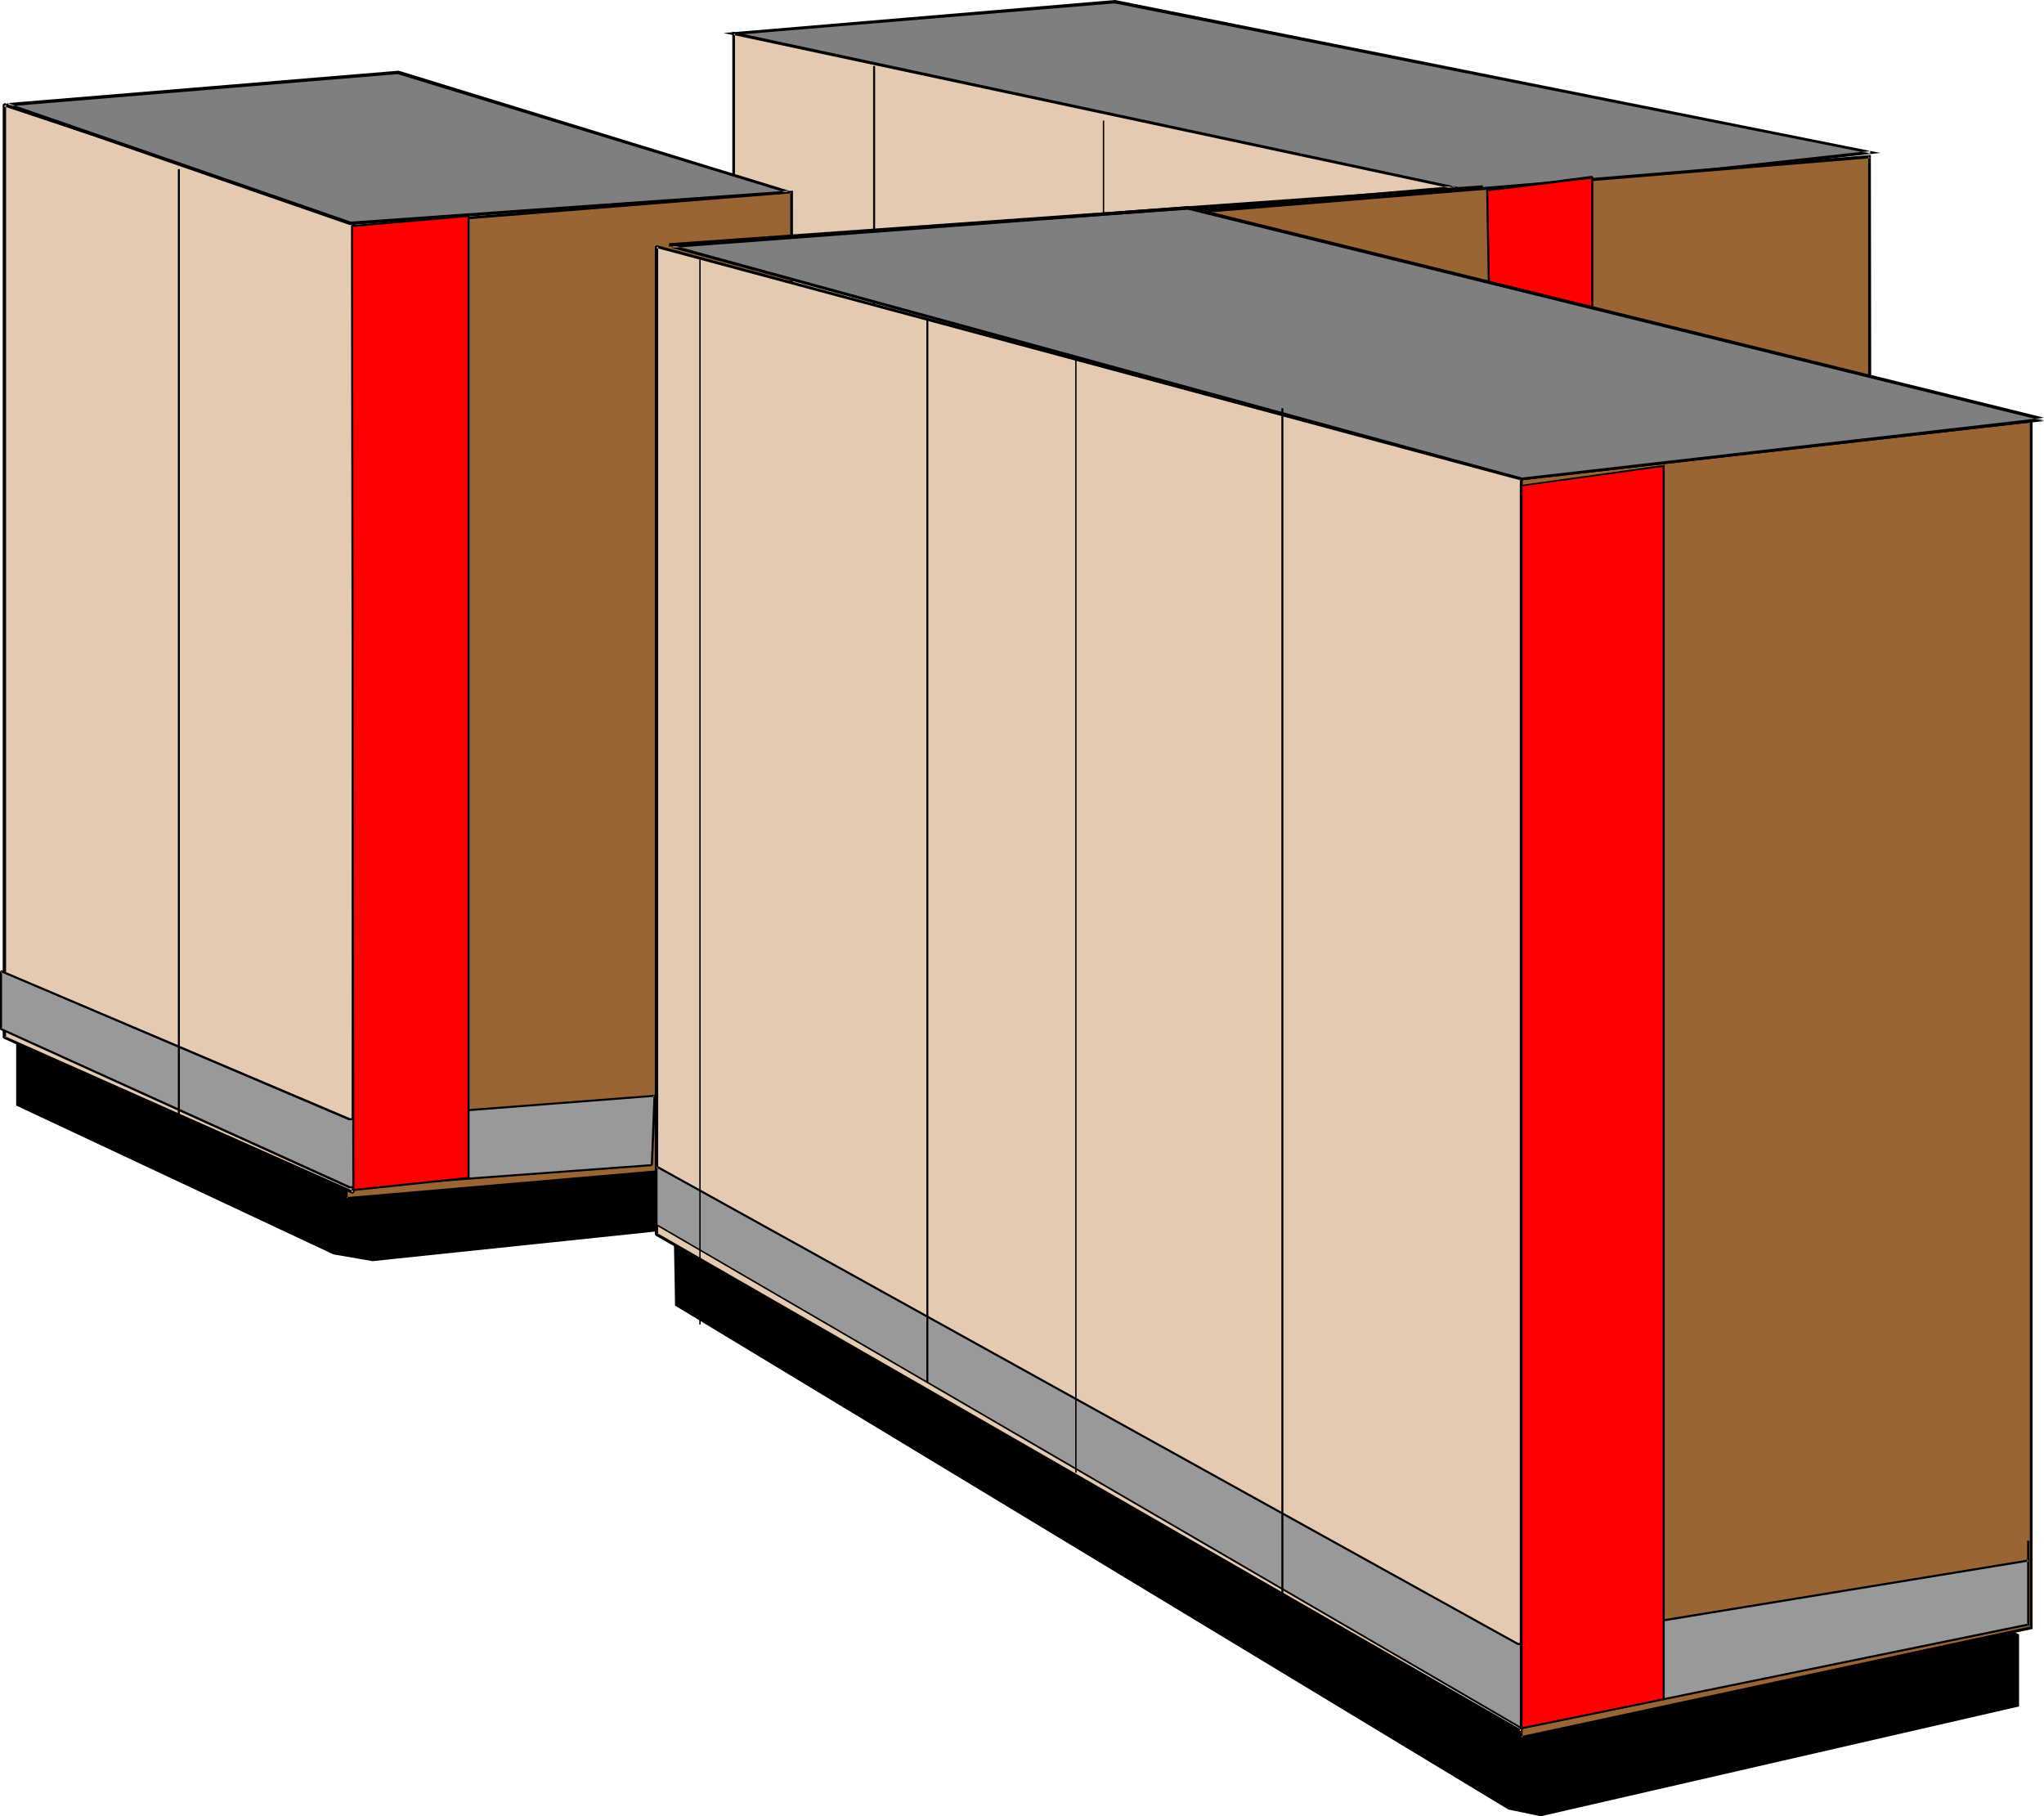 <?xml version="1.0" encoding="UTF-8" standalone="no"?>
<svg
   version="1.0"
   width="129.724mm"
   height="115.263mm"
   id="svg38"
   sodipodi:docname="AMDAHL 5995.wmf"
   xmlns:inkscape="http://www.inkscape.org/namespaces/inkscape"
   xmlns:sodipodi="http://sodipodi.sourceforge.net/DTD/sodipodi-0.dtd"
   xmlns="http://www.w3.org/2000/svg"
   xmlns:svg="http://www.w3.org/2000/svg">
  <sodipodi:namedview
     id="namedview38"
     pagecolor="#ffffff"
     bordercolor="#000000"
     borderopacity="0.25"
     inkscape:showpageshadow="2"
     inkscape:pageopacity="0.0"
     inkscape:pagecheckerboard="0"
     inkscape:deskcolor="#d1d1d1"
     inkscape:document-units="mm" />
  <defs
     id="defs1">
    <pattern
       id="WMFhbasepattern"
       patternUnits="userSpaceOnUse"
       width="6"
       height="6"
       x="0"
       y="0" />
  </defs>
  <path
     style="fill:#7f7f7f;fill-opacity:1;fill-rule:evenodd;stroke:none"
     d="M 448.763,36.519 267.448,0.323 175.982,8.079 355.681,46.86 Z"
     id="path1" />
  <path
     style="fill:#000000;fill-opacity:1;fill-rule:evenodd;stroke:none"
     d="M 451.025,36.68 267.448,0 l -93.889,7.918 182.123,39.266 95.344,-10.503 -2.424,-0.485 -93.081,10.18 h 0.162 L 175.982,7.756 v 0.646 l 91.466,-7.595 h -0.162 L 448.601,36.842 v -0.646 z"
     id="path2" />
  <path
     style="fill:#e4cab1;fill-opacity:1;fill-rule:evenodd;stroke:none"
     d="M 175.982,8.079 V 117.959 l 106.817,-67.22 66.256,-5.656 z"
     id="path3" />
  <path
     style="fill:#000000;fill-opacity:1;fill-rule:evenodd;stroke:none"
     d="M 175.659,7.595 V 118.605 L 282.961,50.9 v 0.162 L 351.48,45.245 175.659,7.595 175.982,8.403 349.056,45.406 V 44.598 l -66.256,5.656 -106.979,67.382 0.485,0.323 V 8.079 l -0.323,0.323 z"
     id="path4" />
  <path
     style="fill:#000000;fill-opacity:1;fill-rule:evenodd;stroke:none"
     d="M 209.433,15.836 V 271.306 h 0.485 V 15.836 Z"
     id="path5" />
  <path
     style="fill:#000000;fill-opacity:1;fill-rule:evenodd;stroke:none"
     d="M 264.539,28.924 V 284.394 h 0.323 V 28.924 Z"
     id="path6" />
  <path
     style="fill:#996534;fill-opacity:1;fill-rule:evenodd;stroke:none"
     d="M 448.601,37.488 V 142.844 L 278.921,102.447 V 51.546 Z"
     id="path7" />
  <path
     style="fill:#000000;fill-opacity:1;fill-rule:evenodd;stroke:none"
     d="m 448.601,37.973 -0.485,-0.485 V 142.844 l 0.485,-0.485 -169.518,-40.235 0.323,0.323 V 51.546 l -0.485,0.323 169.68,-13.897 0.162,-0.808 -170.165,14.058 v 51.546 l 170.326,40.397 -0.162,-106.002 z"
     id="path8" />
  <path
     style="fill:#000000;fill-opacity:1;fill-rule:evenodd;stroke:none"
     d="m 484.153,392.012 v 17.128 l -114.574,26.177 -7.757,-1.454 -199.737,-120.868 -0.162,-18.259 -72.558,7.595 -9.373,-1.616 -75.79,-35.549 V 241.897 L 202.323,274.376 Z"
     id="path9" />
  <path
     style="fill:#000000;fill-opacity:1;fill-rule:evenodd;stroke:none"
     d="m 483.991,392.335 -0.162,-0.323 v 17.128 l 0.162,-0.323 -114.413,26.339 v 0 l -7.757,-1.616 0.162,0.162 -199.737,-120.868 0.162,0.162 -0.323,-18.583 -72.72,7.595 v 0 L 80.154,300.392 v 0 l -75.952,-35.549 0.162,0.323 v -23.269 l -0.323,0.162 198.121,32.641 v 0 l 281.83,117.636 0.323,-0.323 L 202.323,274.053 3.878,241.574 v 23.592 l 76.114,35.711 9.373,1.616 72.558,-7.595 -0.323,-0.162 0.323,18.421 199.899,120.868 7.757,1.616 114.736,-26.339 v -17.29 z"
     id="path10" />
  <path
     style="fill:#ff0000;fill-opacity:1;fill-rule:evenodd;stroke:none"
     d="M 356.812,45.568 381.86,42.498 V 84.349 L 357.297,81.44 Z"
     id="path11" />
  <path
     style="fill:#000000;fill-opacity:1;fill-rule:evenodd;stroke:none"
     d="m 356.974,45.568 -0.162,0.323 25.048,-3.07 -0.162,-0.323 v 41.851 l 0.162,-0.323 -24.563,-2.909 0.323,0.323 -0.646,-35.872 h -0.485 l 0.646,35.872 0.162,0.323 24.563,2.747 0.323,-0.162 V 42.498 l -0.323,-0.323 -25.048,3.232 -0.323,0.162 z"
     id="path12" />
  <path
     style="fill:#996534;fill-opacity:1;fill-rule:evenodd;stroke:none"
     d="M 487.223,100.992 V 390.396 L 364.892,416.896 V 114.889 Z"
     id="path13" />
  <path
     style="fill:#000000;fill-opacity:1;fill-rule:evenodd;stroke:none"
     d="m 487.223,101.315 -0.323,-0.323 v 289.404 l 0.323,-0.323 -122.331,26.339 0.323,0.485 V 114.889 l -0.323,0.323 122.331,-13.897 0.323,-0.808 -122.977,14.058 V 417.219 L 487.547,390.719 V 100.508 Z"
     id="path14" />
  <path
     style="fill:#996534;fill-opacity:1;fill-rule:evenodd;stroke:none"
     d="M 189.88,46.052 V 278.254 l -106.817,9.21 V 54.617 Z"
     id="path15" />
  <path
     style="fill:#000000;fill-opacity:1;fill-rule:evenodd;stroke:none"
     d="m 189.88,46.376 -0.323,-0.323 V 278.254 l 0.323,-0.323 -106.817,9.21 0.323,0.323 V 54.617 l -0.323,0.323 106.817,-8.564 0.323,-0.646 -107.464,8.564 V 287.949 L 190.365,278.577 190.203,45.729 Z"
     id="path16" />
  <path
     style="fill:#e4cab1;fill-opacity:1;fill-rule:evenodd;stroke:none"
     d="M 1.131,25.046 V 248.845 L 84.678,286.01 V 53.001 Z"
     id="path17" />
  <path
     style="fill:#000000;fill-opacity:1;fill-rule:evenodd;stroke:none"
     d="M 1.131,24.723 0.646,25.046 v 223.799 l 0.323,0.323 83.547,37.165 0.485,-0.323 V 53.001 L 84.84,52.678 1.131,24.723 0.97,25.531 84.517,53.324 84.355,53.001 V 286.01 l 0.485,-0.323 -83.709,-37.165 0.323,0.323 V 25.046 l -0.485,0.485 z"
     id="path18" />
  <path
     style="fill:#7f7f7f;fill-opacity:1;fill-rule:evenodd;stroke:none"
     d="M 364.892,114.889 490.294,100.669 284.739,49.931 161.277,59.141 Z"
     id="path19" />
  <path
     style="fill:#000000;fill-opacity:1;fill-rule:evenodd;stroke:none"
     d="m 364.731,115.212 h 0.162 L 490.294,100.992 v -0.808 L 284.9,49.446 h -0.162 l -123.462,9.372 -0.162,0.646 203.616,55.748 0.323,-0.646 -203.616,-55.748 -0.162,0.646 123.462,-9.21 v 0 L 490.294,100.992 v -0.808 l -125.401,14.381 h 0.162 z"
     id="path20" />
  <path
     style="fill:#e4cab1;fill-opacity:1;fill-rule:evenodd;stroke:none"
     d="m 364.892,114.889 v 300.392 L 157.398,296.029 V 59.141 Z"
     id="path21" />
  <path
     style="fill:#000000;fill-opacity:1;fill-rule:evenodd;stroke:none"
     d="m 364.731,115.212 -0.162,-0.323 v 300.392 l 0.485,-0.323 -207.494,-119.252 0.323,0.323 V 59.141 l -0.485,0.323 207.333,55.748 0.323,-0.646 -207.494,-55.748 -0.485,0.323 V 296.029 l 0.162,0.323 207.494,119.252 0.485,-0.323 v -300.392 l -0.162,-0.323 z"
     id="path22" />
  <path
     style="fill:#000000;fill-opacity:1;fill-rule:evenodd;stroke:none"
     d="M 160.469,59.141 355.681,45.245 V 44.437 L 160.469,58.333 Z"
     id="path23" />
  <path
     style="fill:#999999;fill-opacity:1;fill-rule:evenodd;stroke:none"
     d="M 486.415,374.237 364.084,394.274 157.398,279.708 v 14.058 l 207.494,120.706 121.523,-24.723 v -20.198 z"
     id="path24" />
  <path
     style="fill:#000000;fill-opacity:1;fill-rule:evenodd;stroke:none"
     d="m 486.415,374.075 -122.331,20.037 h 0.162 l -206.686,-114.566 -0.323,0.162 v 14.058 l 0.162,0.162 207.333,120.706 0.162,0.162 121.685,-24.884 0.162,-0.162 v -20.198 h -0.485 v 20.198 l 0.162,-0.323 -121.523,24.885 h 0.162 l -207.494,-120.706 0.162,0.162 v -14.058 l -0.323,0.323 206.686,114.566 h 0.162 l 122.331,-20.037 z"
     id="path25" />
  <path
     style="fill:#ff0000;fill-opacity:1;fill-rule:evenodd;stroke:none"
     d="M 364.892,414.472 V 116.505 l 34.098,-4.686 v 295.705 z"
     id="path26" />
  <path
     style="fill:#000000;fill-opacity:1;fill-rule:evenodd;stroke:none"
     d="m 364.892,414.311 0.323,0.162 V 116.505 l -0.323,0.162 34.098,-4.686 -0.162,-0.162 v 295.705 l 0.162,-0.162 -34.098,6.948 -0.323,0.485 34.744,-7.11 V 111.496 l -34.744,4.848 v 298.452 z"
     id="path27" />
  <path
     style="fill:#999999;fill-opacity:1;fill-rule:evenodd;stroke:none"
     d="m 157.075,262.742 -0.808,16.644 -72.397,5.494 -83.547,-37.973 V 233.009 L 83.87,268.559 Z"
     id="path28" />
  <path
     style="fill:#000000;fill-opacity:1;fill-rule:evenodd;stroke:none"
     d="m 157.075,263.065 -0.323,-0.323 -0.646,16.644 0.162,-0.162 -72.397,5.332 h 0.162 L 0.323,246.583 l 0.162,0.323 v -13.897 l -0.323,0.162 83.547,35.549 h 0.162 l 73.205,-5.656 v -0.485 l -73.205,5.656 h 0.162 L 0.323,232.686 0,233.009 v 13.897 l 0.162,0.162 83.547,37.973 h 0.162 l 72.397,-5.332 0.323,-0.323 0.808,-16.644 -0.323,-0.162 z"
     id="path29" />
  <path
     style="fill:#ff0000;fill-opacity:1;fill-rule:evenodd;stroke:none"
     d="M 112.312,282.455 V 51.87 l -27.795,2.262 0.162,231.232 z"
     id="path30" />
  <path
     style="fill:#000000;fill-opacity:1;fill-rule:evenodd;stroke:none"
     d="m 112.312,282.778 0.323,-0.323 V 51.87 l -0.323,-0.323 -27.795,2.424 -0.323,0.162 0.323,231.232 0.162,0.323 27.634,-2.909 v -0.485 l -27.634,2.909 0.323,0.162 -0.323,-231.232 -0.162,0.323 27.795,-2.424 -0.162,-0.162 V 282.455 l 0.162,-0.162 z"
     id="path31" />
  <path
     style="fill:#000000;fill-opacity:1;fill-rule:evenodd;stroke:none"
     d="M 307.363,97.922 V 382.801 h 0.485 V 97.922 Z"
     id="path32" />
  <path
     style="fill:#000000;fill-opacity:1;fill-rule:evenodd;stroke:none"
     d="M 257.913,85.48 V 353.231 h 0.323 V 85.48 Z"
     id="path33" />
  <path
     style="fill:#000000;fill-opacity:1;fill-rule:evenodd;stroke:none"
     d="M 222.2,76.269 V 331.578 h 0.485 V 76.269 Z"
     id="path34" />
  <path
     style="fill:#000000;fill-opacity:1;fill-rule:evenodd;stroke:none"
     d="M 167.741,62.211 V 317.681 h 0.323 V 62.211 Z"
     id="path35" />
  <path
     style="fill:#000000;fill-opacity:1;fill-rule:evenodd;stroke:none"
     d="M 42.662,40.559 V 280.516 h 0.485 V 40.559 Z"
     id="path36" />
  <path
     style="fill:#7f7f7f;fill-opacity:1;fill-rule:evenodd;stroke:none"
     d="M 189.072,46.052 95.505,17.451 1.778,25.046 84.032,53.486 Z"
     id="path37" />
  <path
     style="fill:#000000;fill-opacity:1;fill-rule:evenodd;stroke:none"
     d="m 189.072,46.376 0.162,-0.646 -93.566,-28.763 h -0.162 L 1.778,24.723 v 0.808 l 82.093,28.439 h 0.162 L 189.072,46.376 V 45.729 L 84.032,53.162 h 0.162 L 1.939,24.723 1.778,25.531 95.505,17.775 h -0.162 l 93.728,28.601 v -0.646 z"
     id="path38" />
</svg>
